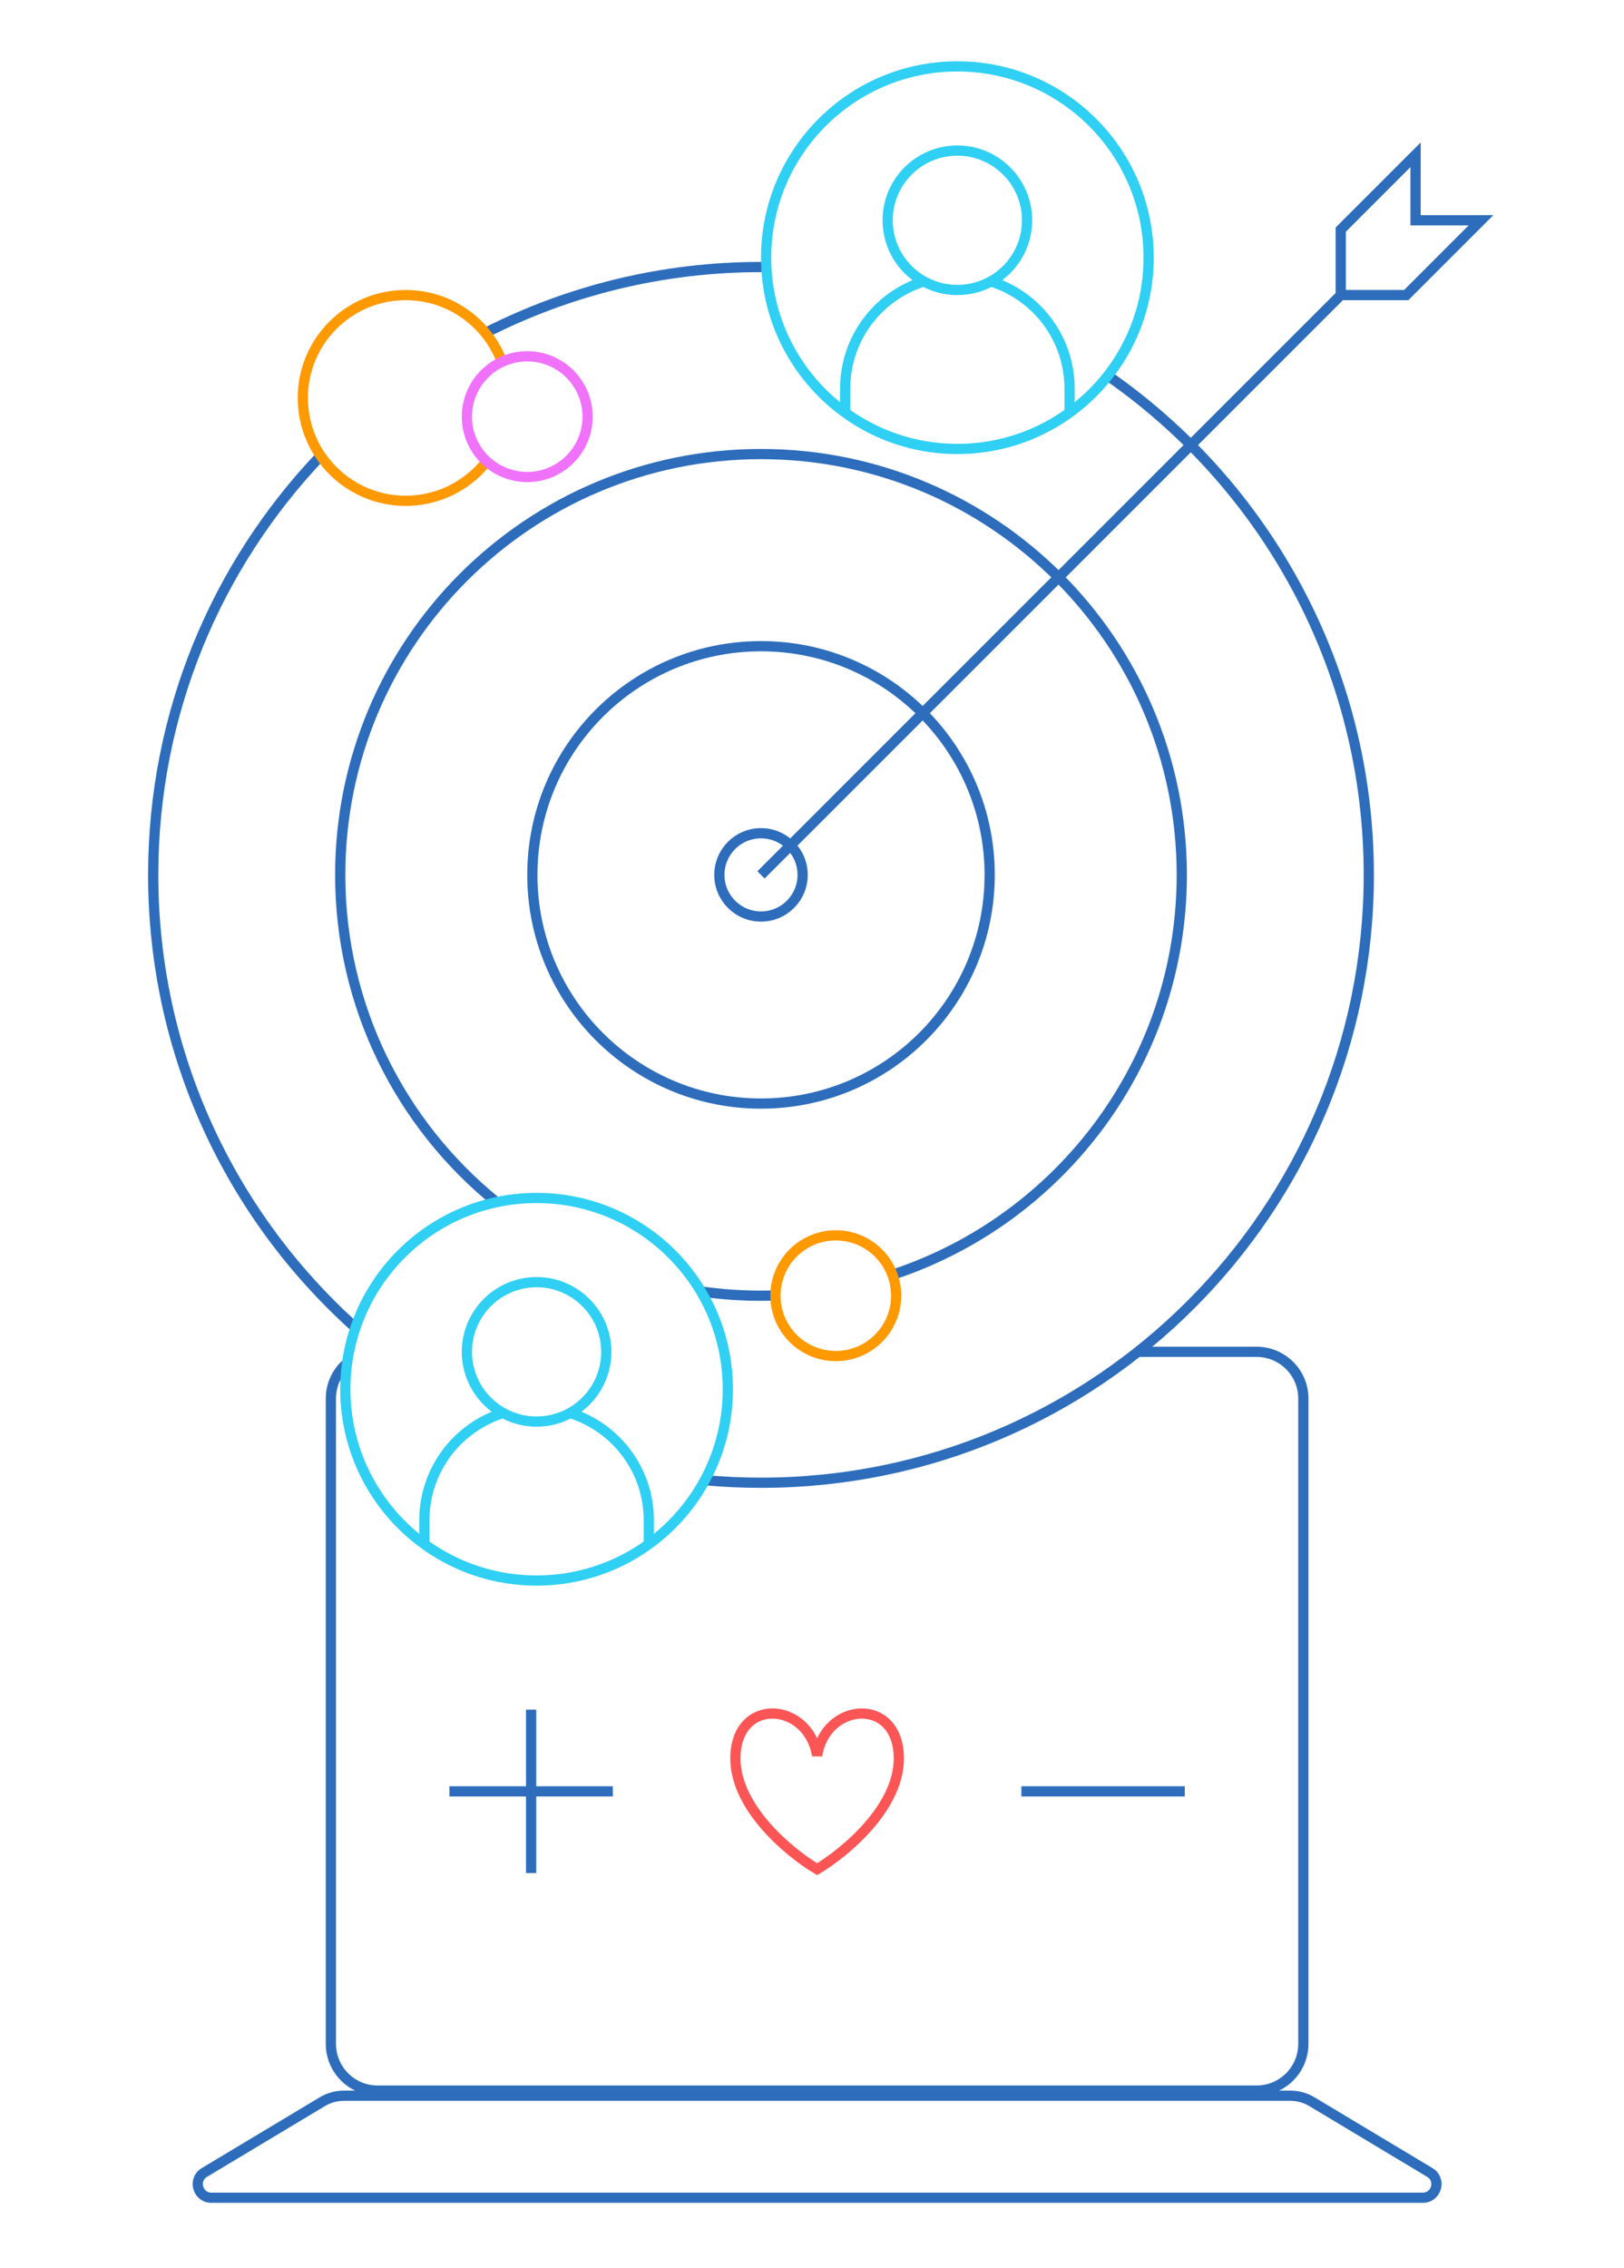 <?xml version="1.0" encoding="UTF-8"?>
<svg xmlns="http://www.w3.org/2000/svg" width="159" height="222" viewBox="0 0 159 222" fill="none">
  <path d="M111.431 132.338H123.028C125.556 132.338 127.606 134.387 127.606 136.915V200.084C127.606 202.612 125.556 204.662 123.028 204.662H36.972C34.444 204.662 32.395 202.612 32.395 200.084V136.915C32.395 135.519 33.02 134.268 34.007 133.428" stroke="#2D6DBB"></path>
  <path d="M31.565 205.743C32.199 205.363 32.924 205.162 33.663 205.162H126.338C127.077 205.162 127.802 205.363 128.436 205.743L139.99 212.676C141.148 213.37 140.655 215.148 139.306 215.148H20.695C19.346 215.148 18.853 213.37 20.011 212.676L31.565 205.743Z" stroke="#2D6DBB"></path>
  <path d="M74.965 26.141C74.812 26.14 74.66 26.14 74.507 26.14C64.784 26.14 55.605 28.472 47.5 32.607M108.549 36.832C123.944 47.588 134.014 65.442 134.014 85.647C134.014 118.511 107.372 145.154 74.507 145.154C72.71 145.154 70.931 145.074 69.174 144.918M31.316 44.712C21.203 55.379 15 69.788 15 85.647C15 103.231 22.627 119.034 34.754 129.928" stroke="#2D6DBB"></path>
  <path d="M48.505 117.605C39.232 110.051 33.31 98.541 33.31 85.648C33.31 62.896 51.754 44.451 74.507 44.451C97.259 44.451 115.704 62.896 115.704 85.648C115.704 103.879 103.862 119.344 87.451 124.771M68.718 126.442C70.61 126.708 72.542 126.845 74.507 126.845C74.966 126.845 75.424 126.838 75.88 126.823" stroke="#2D6DBB"></path>
  <path d="M96.895 85.648C96.895 98.012 86.872 108.035 74.507 108.035C62.143 108.035 52.12 98.012 52.12 85.648C52.12 73.284 62.143 63.261 74.507 63.261C86.872 63.261 96.895 73.284 96.895 85.648Z" stroke="#2D6DBB"></path>
  <circle cx="74.507" cy="85.647" r="4.077" stroke="#2D6DBB"></circle>
  <path d="M74.507 85.648L131.268 28.888M131.268 28.888V22.479L138.592 15.155V21.564H145L137.676 28.888H131.268Z" stroke="#2D6DBB"></path>
  <path d="M49.102 35.295C47.637 31.544 43.988 28.887 39.718 28.887C34.157 28.887 29.648 33.395 29.648 38.957C29.648 44.519 34.157 49.028 39.718 49.028C42.926 49.028 45.784 47.527 47.628 45.19" stroke="#FF9900"></path>
  <path d="M75.922 126.844C75.922 130.107 78.567 132.752 81.83 132.752C85.094 132.752 87.739 130.107 87.739 126.844C87.739 123.581 85.094 120.936 81.83 120.936C78.567 120.936 75.922 123.581 75.922 126.844Z" stroke="#FF9900"></path>
  <path d="M45.711 40.789C45.711 44.053 48.357 46.698 51.62 46.698C54.883 46.698 57.528 44.053 57.528 40.789C57.528 37.526 54.883 34.881 51.62 34.881C48.357 34.881 45.711 37.526 45.711 40.789Z" stroke="#F072FB"></path>
  <circle cx="52.535" cy="136.002" r="18.725" stroke="#2FD0F3"></circle>
  <path d="M59.359 132.342C59.359 136.11 56.304 139.165 52.535 139.165C48.767 139.165 45.711 136.11 45.711 132.342C45.711 128.573 48.767 125.518 52.535 125.518C56.304 125.518 59.359 128.573 59.359 132.342Z" stroke="#2FD0F3"></path>
  <path d="M41.549 151.107V148.818C41.549 143.865 44.827 139.678 49.331 138.307M63.521 151.107V148.818C63.521 143.865 60.244 139.678 55.739 138.307" stroke="#2FD0F3"></path>
  <circle cx="93.733" cy="25.225" r="18.725" stroke="#2FD0F3"></circle>
  <path d="M100.556 21.564C100.556 25.333 97.501 28.388 93.732 28.388C89.963 28.388 86.908 25.333 86.908 21.564C86.908 17.795 89.963 14.74 93.732 14.74C97.501 14.74 100.556 17.795 100.556 21.564Z" stroke="#2FD0F3"></path>
  <path d="M82.747 40.33V38.042C82.747 33.089 86.024 28.902 90.528 27.53M104.718 40.33V38.042C104.718 33.089 101.441 28.902 96.937 27.53" stroke="#2FD0F3"></path>
  <path d="M44 175.366H60" stroke="#2D6DBB"></path>
  <path d="M52 183.366L52 167.366" stroke="#2D6DBB"></path>
  <path d="M72 172.151C72 177.014 77.333 181.4 80 182.986C82.667 181.4 88 177.014 88 172.151C88 166.073 80.857 166.579 80 171.865C79.143 166.579 72 166.073 72 172.151Z" stroke="#FC5555"></path>
  <path d="M100 175.366H116" stroke="#2D6DBB"></path>
</svg>
